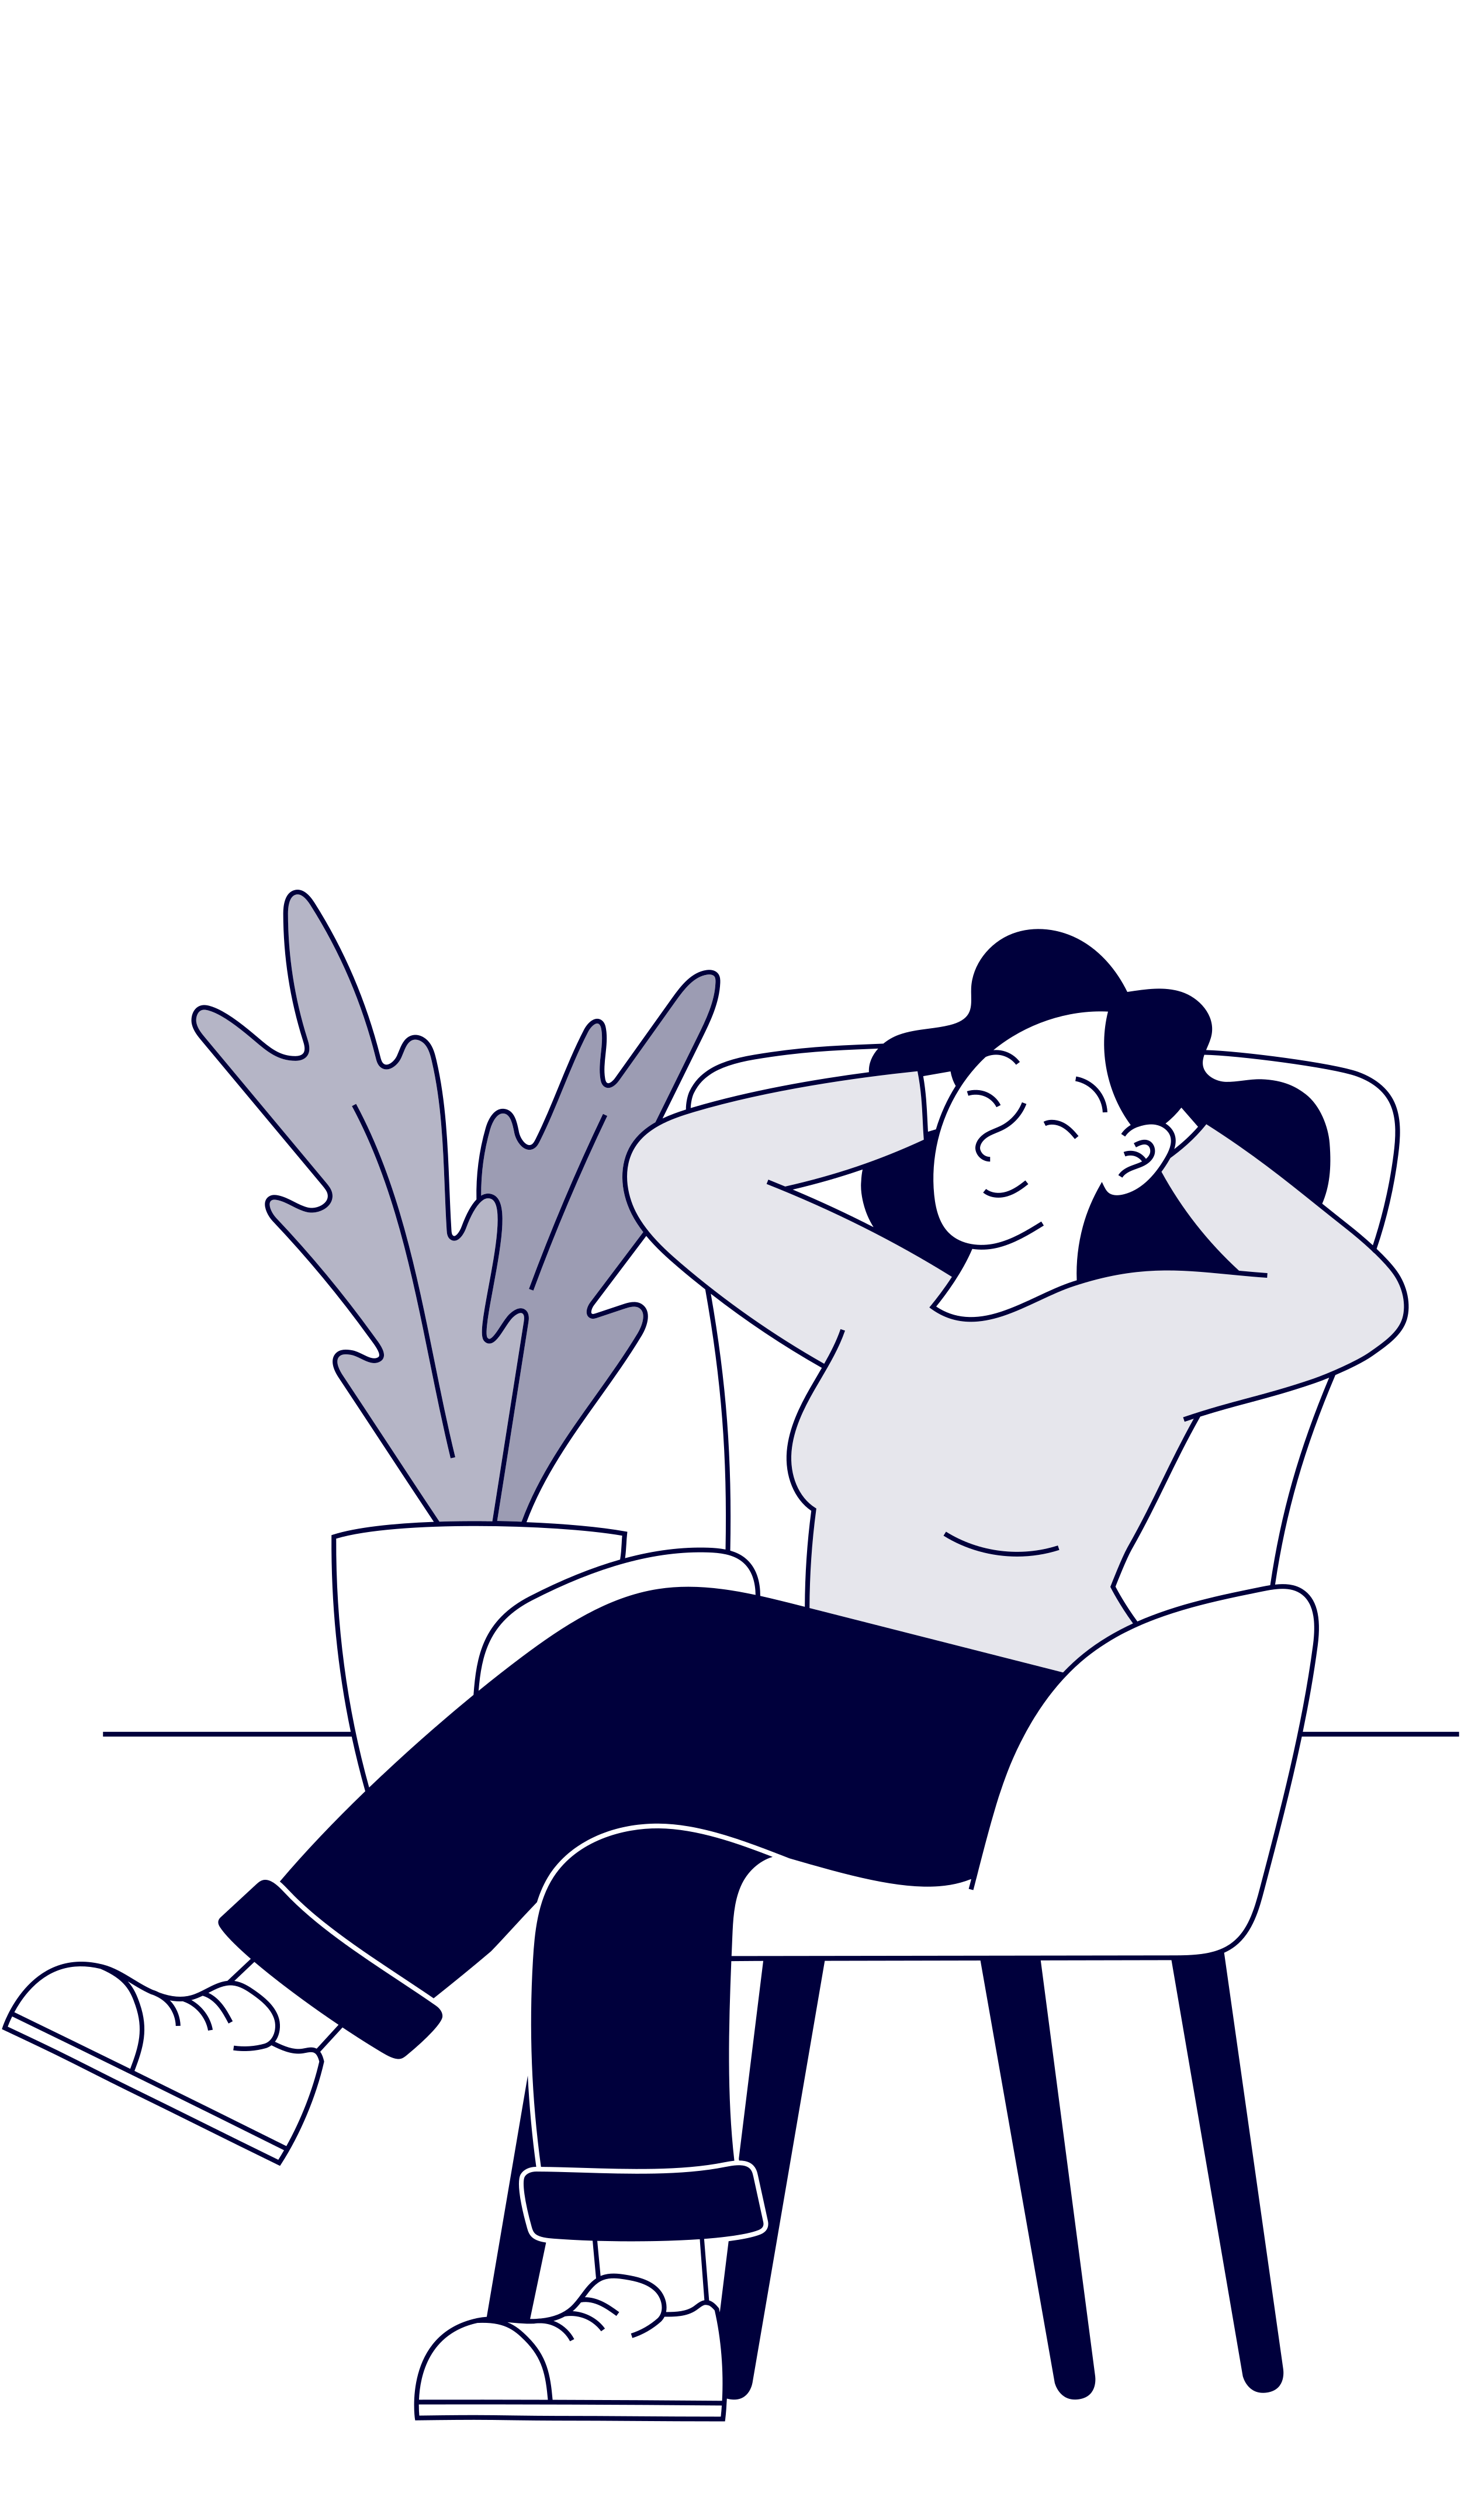 <?xml version="1.0" encoding="UTF-8"?>
<svg xmlns="http://www.w3.org/2000/svg" viewBox="0 0 377 645">
  <defs>
    <style>
      .cls-1 {
        opacity: .1;
      }

      .cls-1, .cls-2, .cls-3 {
        mix-blend-mode: multiply;
      }

      .cls-1, .cls-2, .cls-3, .cls-4 {
        fill: #00003c;
        stroke-width: 0px;
      }

      .cls-2 {
        opacity: .29;
      }

      .cls-5 {
        isolation: isolate;
      }

      .cls-3 {
        opacity: .39;
      }
    </style>
  </defs>
  <g class="cls-5">
    <g id="Layer_1" data-name="Layer 1">
      <g>
        <path class="cls-3" d="M184.385,251.979c-.451-.683-1.586-.573-1.915-.525-3.366.5-5.83,3.611-8.075,6.758l-14.649,20.553c-.366.5-1.33,1.695-2.488,1.878-.488.085-.951-.024-1.354-.317-.659-.476-.866-1.293-.976-1.94-.366-2.196-.122-4.415.11-6.574.244-2.147.464-4.184.134-6.208-.073-.451-.22-1.086-.598-1.378-.207-.171-.415-.22-.671-.159-.671.146-1.573,1.037-2.135,2.122-2.452,4.745-4.525,9.795-6.538,14.698-1.83,4.476-3.732,9.099-5.928,13.503-.366.732-.744,1.439-1.439,1.866-.695.451-1.476.5-2.244.171-1.488-.634-2.586-2.574-2.915-4.172l-.037-.207c-.403-1.964-.89-4.403-2.525-4.757-1.744-.354-3.049,1.964-3.659,4.05-1.598,5.574-2.378,11.332-2.33,17.137.146-.097.293-.195.451-.256.854-.378,1.72-.403,2.574-.049,3.952,1.598,2.525,10.99.073,24.09-1,5.343-2.244,11.978-1.452,12.868.256.293.415.281.476.281.768-.061,1.964-1.878,2.915-3.354.768-1.171,1.561-2.391,2.342-3.123,1.61-1.488,3.11-1.83,4.135-.939,1.049.903.793,2.562.671,3.269-1.354,8.587-2.72,17.272-4.086,25.969-1.317,8.416-2.635,16.832-3.964,25.151,1.756.024,3.732.086,6.294.195,4.452-12.051,11.807-22.346,18.931-32.311,3.757-5.269,7.648-10.722,11.014-16.296,1.073-1.781,2.378-5.147.488-6.465-1.037-.732-2.549-.317-3.891.134l-7.05,2.354c-.439.146-1.098.366-1.744.086-.464-.195-.781-.561-.903-1.061-.256-.951.256-2.208.878-3.037l13.673-18.113c-1.122-1.464-2.159-3.001-3.001-4.672-3.135-6.172-3.184-13.027-.134-17.906,1.573-2.5,3.781-4.342,6.269-5.769l10.917-22.139c2.061-4.196,4.403-8.941,4.598-13.93.024-.549,0-1.098-.244-1.476ZM137.62,332.958l-.573-.22-.573-.207c5.672-15.296,12.1-30.494,19.126-45.167l.549.269.549.256c-7.001,14.637-13.43,29.799-19.077,45.07Z"/>
        <path class="cls-1" d="M359.444,328.616c-1.122-1.573-2.793-3.366-4.647-5.172-.037-.024-.061-.061-.098-.085l-.878-.83c-2.135-2-4.452-3.94-6.477-5.538-2.537-2-4.989-3.964-7.428-5.916-8.636-6.941-16.796-13.503-28.64-21.041-3.183,4.037-6.782,6.891-9.282,8.721-.085.171-.183.329-.281.488-.646,1.122-1.317,2.123-2.013,3.062,5.233,9.575,11.966,18.15,20.016,25.517,2.342.22,4.757.439,7.331.622l-.085,1.208c-2.744-.183-5.306-.427-7.782-.659-.72-.073-1.439-.134-2.147-.207-13.246-1.281-23.7-2.305-39.874,3.001-2.988.976-5.891,2.33-8.965,3.769-3.086,1.439-6.269,2.94-9.538,4.013-2.94.951-5.635,1.439-8.136,1.439-3.769,0-7.111-1.098-10.197-3.318l-.524-.39.415-.5c1.391-1.696,3.428-4.318,5.416-7.392-14.71-9.16-30.787-17.211-47.827-23.956l.451-1.134c1.464.586,2.903,1.183,4.354,1.781,13.076-2.964,24.127-6.696,35.763-12.075-.134-1.671-.207-3.306-.281-4.903-.195-3.915-.39-7.965-1.342-12.759-15.71,1.634-38.276,4.781-57.645,10.514-3.025.903-6.233,1.952-9.063,3.525-.683.378-1.342.781-1.964,1.232-1.659,1.159-3.11,2.562-4.196,4.306-3.379,5.391-2.122,12.173.183,16.711.756,1.488,1.671,2.891,2.671,4.208.256.342.524.671.781,1,2.513,3.086,5.489,5.757,8.258,8.124,11.417,9.758,23.822,18.443,36.898,25.846,1.622-2.866,3.159-5.83,4.22-8.941l1.159.39c-1.525,4.428-3.928,8.526-6.245,12.478-.573.976-1.147,1.952-1.708,2.928-2.744,4.818-5.355,10.063-5.855,15.796-.524,6.135,1.854,11.819,6.074,14.479l.329.207-.049.39c-1.122,8.355-1.683,16.857-1.708,25.298,21.809,5.538,43.618,11.088,65.415,16.625,1.683-1.756,3.428-3.391,5.257-4.855,3.94-3.171,8.27-5.708,12.795-7.794-3.537-4.843-5.708-9.148-5.733-9.197l-.122-.244.098-.244c.122-.305,2.83-7.282,4.354-9.99,3.635-6.416,6.294-11.88,8.868-17.162,2.415-4.952,4.916-10.075,8.209-15.991-.768.256-1.561.512-2.366.793l-.39-1.159c6.452-2.196,11.6-3.574,16.576-4.903,5.038-1.342,10.258-2.744,16.893-5.001,3.94-1.354,11.429-4.623,14.662-6.904l.451-.317c3.244-2.281,6.916-4.855,7.989-8.404,1.049-3.501.11-8.014-2.403-11.49ZM262.449,401.569c-6.66,0-13.307-1.83-18.992-5.379l.646-1.037c8.514,5.318,19.309,6.648,28.859,3.562l.378,1.159c-3.525,1.134-7.209,1.696-10.892,1.696Z"/>
        <path class="cls-2" d="M134.875,338.911c-.732-.622-2.11.549-2.501.915-.683.634-1.439,1.793-2.159,2.903-1.268,1.952-2.476,3.793-3.842,3.891-.378.037-.951-.061-1.488-.683-1.122-1.281-.329-5.879,1.159-13.893,1.696-9.026,4.001-21.395.671-22.748-.537-.22-1.073-.208-1.622.036-.305.134-.61.366-.915.634-.012,0-.012.012-.012.012-1.317,1.159-2.671,3.513-3.903,6.855-.476,1.281-1.439,2.891-2.623,3.208-.537.146-1.061.024-1.525-.342-.695-.573-.805-1.488-.854-2.305-.232-3.696-.378-7.465-.525-11.112-.427-10.783-.866-21.931-3.33-32.531-.342-1.476-.756-3.025-1.659-4.159-.781-.988-2.196-1.72-3.379-1.232-1.195.488-1.756,1.891-2.354,3.379-.159.378-.305.744-.464,1.098-.659,1.476-1.988,2.696-3.257,2.989-.793.171-1.525,0-2.135-.512-.781-.659-1.025-1.671-1.232-2.488-3.513-14.003-9.16-27.213-16.808-39.276-1.317-2.098-2.586-3.025-3.732-2.757-1.891.415-2.086,3.55-2.086,4.879.024,11.014,1.708,21.907,5.025,32.372.329,1.049.951,3.001-.085,4.391-.61.805-1.635,1.232-3.001,1.244-4.476-.024-7.294-2.366-10.539-5.135-.403-.329-.805-.671-1.22-1.024-3.013-2.513-6.879-5.538-10.124-6.648-.915-.317-1.659-.488-2.305-.269-1.171.403-1.647,2.037-1.366,3.318.317,1.476,1.366,2.732,2.281,3.83l31.177,37.361c.598.72,1.342,1.598,1.573,2.72.256,1.232-.134,2.427-1.098,3.379-1.342,1.305-3.562,1.927-5.416,1.5-1.391-.317-2.671-.964-3.903-1.598-1.293-.659-2.525-1.281-3.854-1.537-.561-.11-.964-.098-1.256.036-.329.159-.524.403-.586.768-.207,1.098.683,2.805,1.659,3.842,8.916,9.404,17.32,19.541,24.968,30.116l.451.622c1.183,1.573,2.647,3.537,2.354,5.037-.098.512-.403.927-.878,1.22-1.635.976-3.366.134-5.038-.695-.854-.415-1.744-.842-2.537-.988-1.122-.195-2.354-.293-3.062.439-1.22,1.269.207,3.745.866,4.757,3.769,5.672,7.562,11.429,11.356,17.198,4.476,6.806,9.087,13.844,13.637,20.638,3.501-.11,7.111-.159,10.722-.134.988-.037,1.952-.049,2.952-.049,1.329-8.392,2.659-16.869,3.989-25.346,1.366-8.684,2.732-17.381,4.098-25.968.122-.793.207-1.744-.268-2.159ZM116.274,376.223c-2.013-8.294-3.745-16.857-5.428-25.151-4.537-22.407-9.221-45.582-20.041-65.72l1.073-.573c10.905,20.297,15.613,43.557,20.163,66.062,1.671,8.27,3.403,16.82,5.428,25.102l-1.195.281Z"/>
        <path class="cls-4" d="M117.474,375.946l-1.195.281c-2.013-8.294-3.745-16.857-5.428-25.151-4.537-22.407-9.221-45.582-20.041-65.72l1.073-.573c10.905,20.297,15.613,43.557,20.163,66.062,1.671,8.27,3.403,16.82,5.428,25.102Z"/>
        <path class="cls-4" d="M259.621,307.46c-1.926.575-3.908.295-5.172-.73l-.768.948c1.058.857,2.447,1.302,3.944,1.302.763,0,1.555-.116,2.345-.352,2.112-.631,3.881-1.95,5.373-3.137l-.76-.954c-1.74,1.384-3.249,2.411-4.962,2.922Z"/>
        <path class="cls-4" d="M274.611,289.733c-1.398-.759-3.533-1.247-5.329-.343l.549,1.09c1.134-.572,2.782-.443,4.198.325,1.376.746,2.398,1.919,3.327,3.055l.945-.772c-.962-1.177-2.12-2.503-3.689-3.356Z"/>
        <path class="cls-4" d="M254.094,282.863c1.317.538,2.42,1.55,3.027,2.777l1.093-.541c-.738-1.49-2.071-2.716-3.66-3.365-1.583-.647-3.421-.72-5.042-.199l.373,1.161c1.354-.434,2.887-.372,4.208.167Z"/>
        <path class="cls-4" d="M277.698,277.709l-.217,1.201c1.913.345,3.671,1.342,4.949,2.805,1.279,1.463,2.03,3.338,2.117,5.28l1.219-.055c-.099-2.216-.958-4.357-2.417-6.028-1.46-1.671-3.467-2.808-5.651-3.203Z"/>
        <path class="cls-4" d="M296.566,294.324c-1.29-.651-2.688-.095-4.004.602l.571,1.078c1.028-.545,2.087-.995,2.884-.59.749.377.96,1.449.686,2.214-.196.551-.575.988-.996,1.34-.583-.813-1.407-1.463-2.346-1.798-1.093-.39-2.339-.377-3.423.036l.435,1.14c.817-.313,1.756-.321,2.578-.028.695.248,1.306.725,1.744,1.321-.011.006-.024.015-.036.021-.578.294-1.188.513-1.833.746-.437.157-.874.315-1.301.495-1.409.596-2.375,1.341-2.954,2.277l1.038.641c.441-.714,1.223-1.301,2.391-1.795.407-.172.823-.321,1.239-.471.652-.235,1.327-.478,1.973-.806.933-.474,2.148-1.329,2.64-2.71.512-1.433-.066-3.099-1.286-3.713Z"/>
        <path class="cls-4" d="M273.346,399.877c-3.525,1.134-7.209,1.696-10.893,1.696-6.66,0-13.307-1.83-18.991-5.379l.646-1.037c8.514,5.318,19.309,6.648,28.859,3.562l.378,1.159Z"/>
        <path class="cls-4" d="M156.701,287.892c-7.001,14.637-13.429,29.799-19.077,45.07l-.573-.22-.573-.207c5.672-15.296,12.1-30.494,19.126-45.167l.549.268.549.256Z"/>
        <path class="cls-4" d="M255.494,298.464c-.802,0-1.519-.321-2.02-.904-.424-.493-.639-1.12-.56-1.636.154-1.006.951-1.998,2.188-2.72.651-.38,1.348-.668,2.084-.972.559-.231,1.118-.462,1.657-.733,2.739-1.379,4.931-3.815,6.017-6.684l-1.141-.431c-.978,2.586-2.955,4.782-5.423,6.025-.512.258-1.044.476-1.574.696-.743.307-1.511.624-2.234,1.046-.915.534-2.493,1.71-2.778,3.59-.133.87.182,1.847.84,2.615.736.857,1.782,1.329,2.945,1.329v-1.22Z"/>
        <path class="cls-4" d="M336.186,446.791l-.003-.005c1.525-7.38,2.854-14.808,3.842-22.261.988-7.514-.293-12.271-3.928-14.54-2.086-1.317-4.537-1.464-7.062-1.183h-.005c2.824-18.821,7.495-35.054,15.552-54.051.001-.003.002-.005.003-.008,3.523-1.512,7.35-3.377,9.532-4.913l.451-.317c3.403-2.391,7.258-5.099,8.453-9.05,1.159-3.854.146-8.782-2.586-12.563-1.256-1.744-3.135-3.745-5.208-5.708,2.647-7.794,4.538-15.954,5.587-24.285.549-4.294.842-8.819-.683-12.795-1.464-3.842-4.793-6.806-9.624-8.563-6.427-2.341-30.618-5.427-39.283-5.647.09-.214.182-.43.276-.647.462-1.07.939-2.177,1.155-3.347.929-5.038-3.253-9.563-7.833-11.027-4.418-1.413-9.039-.721-13.928.029-2.858-5.825-6.923-10.377-11.777-13.181-5.654-3.266-12.333-3.962-17.864-1.862-6.043,2.292-10.422,8.098-10.65,14.118-.023.597-.01,1.206.004,1.816.037,1.743.073,3.388-.719,4.742-.784,1.341-2.346,2.291-4.772,2.904-1.798.453-3.693.7-5.525.94-2.572.335-5.231.682-7.732,1.603-1.386.51-2.742,1.284-3.919,2.255l-3.077.129c-10.241.422-18.33.755-30.313,2.746-5.354.89-9.398,2.273-12.022,4.11-1.588,1.112-3.245,2.524-4.603,5.306-.511,1.047-.96,3.085-.921,4.714-2.036.646-4.096,1.378-6.046,2.304l10.173-20.626c2.11-4.293,4.513-9.172,4.721-14.43.024-.744-.012-1.525-.452-2.183-.586-.878-1.72-1.256-3.11-1.049-3.83.561-6.489,3.891-8.88,7.245l-14.661,20.553c-.537.768-1.208,1.305-1.683,1.391-.158.024-.305-.012-.439-.11-.305-.22-.427-.756-.488-1.147-.342-2.037-.11-4.074.122-6.245.232-2.135.476-4.354.11-6.538-.11-.707-.329-1.586-1.037-2.147-.488-.39-1.073-.525-1.683-.39-1.268.268-2.391,1.659-2.952,2.757-2.488,4.794-4.574,9.88-6.587,14.796-1.83,4.452-3.72,9.063-5.891,13.417-.305.598-.586,1.122-1,1.391-.354.22-.72.244-1.122.073-.939-.403-1.903-1.842-2.196-3.281l-.037-.22c-.476-2.317-1.049-5.196-3.476-5.696-2.549-.549-4.294,2.171-5.074,4.903-1.72,5.989-2.513,12.185-2.366,18.43-1.342,1.391-2.622,3.708-3.83,6.965-.451,1.244-1.232,2.305-1.793,2.464-.11.024-.244.037-.427-.122-.317-.256-.39-.866-.415-1.427-.232-3.684-.378-7.453-.524-11.088-.427-10.844-.866-22.041-3.354-32.763-.378-1.61-.829-3.306-1.903-4.635-1.025-1.305-2.976-2.354-4.794-1.598-1.671.683-2.391,2.476-3.025,4.05-.146.354-.293.708-.439,1.049-.5,1.11-1.537,2.098-2.415,2.293-.415.098-.768.012-1.073-.244-.476-.403-.671-1.183-.842-1.866-3.55-14.113-9.246-27.457-16.955-39.63-1.634-2.574-3.33-3.671-5.038-3.293-2.659.598-3.037,4.062-3.037,6.074.024,11.149,1.732,22.163,5.074,32.738.378,1.159.72,2.476.11,3.293-.464.61-1.354.744-2.025.756h-.061c-4.001,0-6.513-2.147-9.685-4.843-.403-.342-.805-.683-1.232-1.037-3.281-2.732-7.099-5.684-10.502-6.867-1-.342-2.074-.61-3.098-.256-1.842.622-2.562,2.94-2.171,4.733.39,1.756,1.586,3.196,2.549,4.342l31.177,37.361c.524.646,1.134,1.366,1.305,2.183.22,1.037-.293,1.805-.756,2.256-1.037,1.025-2.842,1.525-4.281,1.195-1.244-.293-2.403-.878-3.623-1.5-1.317-.671-2.683-1.366-4.184-1.659-.524-.098-1.293-.195-2.013.146-.683.329-1.122.903-1.268,1.647-.281,1.537.781,3.635,1.976,4.891,8.892,9.38,17.259,19.467,24.871,30.006l.463.622c.866,1.171,2.318,3.123,2.135,4.074-.024.122-.085.281-.305.415-1.073.634-2.439-.024-3.879-.744-.939-.451-1.891-.927-2.866-1.085-1.354-.232-3.037-.354-4.147.781-1.305,1.366-1.049,3.598.732,6.282,3.769,5.672,7.55,11.429,11.344,17.198,4.342,6.599,8.819,13.417,13.222,20.016-10.575.39-20.114,1.427-25.981,3.293l-.427.134v.439c-.122,17.162,1.549,33.982,4.964,50.303l-.003.002H26.581v1.22h64.169c1.024,4.742,2.194,9.448,3.499,14.105-.001.001-.002.002-.002.002-8.038,7.758-15.625,15.71-22.041,23.297.378.305.732.634,1.086.988.183.171.354.354.524.524.171.171.329.354.5.525.476.512.976,1.025,1.488,1.537.464.476.951.939,1.439,1.403.976.927,2,1.854,3.062,2.769.317.281.646.561.988.842,1.415,1.195,2.891,2.366,4.415,3.525.464.366.939.72,1.415,1.073,2.842,2.135,5.782,4.208,8.733,6.208,1.183.793,2.354,1.586,3.525,2.366,1.427.964,2.842,1.903,4.232,2.818.732.488,1.452.964,2.171,1.439,1.427.939,2.805,1.866,4.147,2.769.659.451,1.317.903,1.964,1.341,5.16-4.11,10.173-8.184,14.808-12.124,3.318-3.403,7.367-8.014,11.856-12.673.781-2.525,1.842-4.976,3.306-7.221v-.012c.207-.317.415-.622.646-.915.207-.305.439-.61.683-.903.22-.281.451-.561.695-.829.268-.305.537-.598.817-.89.207-.22.427-.439.646-.646.22-.22.451-.439.683-.634l.012-.012c.232-.207.464-.403.695-.61.72-.598,1.464-1.171,2.256-1.695,0,0,.012,0,.012-.012.781-.537,1.598-1.037,2.452-1.5.012,0,.012-.012.012-.012.561-.305,1.134-.598,1.732-.878.305-.146.61-.281.927-.427.598-.268,1.22-.512,1.842-.732.329-.122.659-.244.976-.354.634-.22,1.281-.415,1.939-.586.012,0,.024,0,.024-.012.659-.183,1.317-.341,2-.488.342-.073.683-.146,1.025-.207.598-.122,1.208-.22,1.817-.305.61-.086,1.232-.159,1.854-.207,1.415-.146,2.854-.207,4.318-.195,2.549.024,5.111.268,7.684.708.586.098,1.171.195,1.756.317.378.073.768.158,1.147.244.488.098.976.207,1.464.329.939.22,1.891.464,2.854.732.524.146,1.049.293,1.573.451.5.134,1.0.293,1.5.451,1.5.451,3.013.964,4.537,1.5,1.696.586,3.415,1.22,5.16,1.879,1.391.525,2.805,1.073,4.233,1.622l1.866.732c15.125,4.403,28.225,7.989,38.617,7.196.976-.073,1.915-.195,2.83-.342h.024c1.854-.317,3.598-.793,5.257-1.451.061-.012.134-.024.195-.037-.073.256-.134.512-.195.768-.159.586-.305,1.171-.464,1.744h.012l1.171.317c.122-.439.232-.89.354-1.342.146-.561.293-1.134.439-1.72h.012c.024-.098.049-.207.073-.305.012-.049.024-.098.037-.146.085-.329.171-.671.256-1.0.085-.342.171-.683.256-1.025.305-1.183.622-2.391.939-3.61.476-1.83.964-3.684,1.476-5.55.5-1.866,1.025-3.72,1.573-5.562.171-.61.354-1.22.537-1.83.024-.061.037-.11.049-.158.183-.61.378-1.208.561-1.817.183-.537.366-1.086.549-1.622.39-1.183.793-2.342,1.22-3.476.171-.488.354-.976.549-1.464.451-1.183.927-2.33,1.415-3.427.305-.695.622-1.378.927-2.049.659-1.378,1.329-2.72,2.037-4.025.317-.61.646-1.22,1-1.817.293-.537.61-1.073.927-1.61.427-.708.854-1.403,1.305-2.074.329-.537.671-1.061,1.025-1.561.024-.036.049-.073.073-.098.366-.561.756-1.11,1.147-1.635.39-.549.781-1.073,1.195-1.598.403-.525.805-1.037,1.232-1.537.354-.451.732-.89,1.11-1.317.098-.11.183-.22.281-.317.378-.427.756-.854,1.159-1.269.427-.464.866-.915,1.317-1.366.439-.439.89-.878,1.342-1.305h.012c.915-.854,1.842-1.659,2.781-2.415.415-.329.83-.659,1.244-.964.415-.317.829-.622,1.244-.915.427-.305.854-.598,1.281-.878.427-.293.854-.573,1.293-.842.427-.281.878-.549,1.317-.817.878-.524,1.769-1.025,2.671-1.512.537-.281,1.073-.561,1.622-.817.305-.159.61-.305.915-.451.598-.293,1.195-.561,1.805-.83.695-.317,1.391-.61,2.098-.903.781-.317,1.573-.634,2.366-.927,1.5-.561,3.013-1.085,4.537-1.573.781-.256,1.549-.488,2.33-.72.537-.159,1.073-.317,1.61-.464.317-.098.634-.183.939-.268.695-.195,1.391-.378,2.098-.561.768-.207,1.549-.403,2.318-.586.683-.171,1.366-.329,2.049-.488,1.976-.464,3.952-.89,5.904-1.305,1.952-.403,3.879-.793,5.782-1.183.439-.098.878-.183,1.317-.256.439-.085.878-.159,1.317-.207.22-.037.439-.073.659-.086.427-.061.866-.085,1.293-.11,1.866-.086,3.635.171,5.123,1.11h.012c.195.122.378.256.549.39.171.134.342.281.5.439.073.061.134.134.195.195.061.061.122.122.171.183.012.024.037.037.049.061.098.098.171.207.256.305.098.134.195.268.281.403.183.269.342.561.5.866,0,.012.012.012.012.012.073.158.146.305.207.463.061.159.134.329.183.5.049.098.073.195.11.293.012.037.024.073.037.122.159.525.281,1.086.39,1.683.037.232.073.476.098.72.049.378.073.756.098,1.159.049,1.0.037,2.098-.049,3.281-.049.72-.122,1.476-.232,2.269-2.818,21.321-8.38,42.472-13.759,62.927-.134.512-.268,1.037-.415,1.549-.134.5-.281,1.012-.439,1.512-.098.342-.207.683-.305,1.012-.207.646-.427,1.293-.671,1.915-.122.329-.244.634-.366.951-.256.61-.524,1.208-.817,1.781-.293.573-.61,1.122-.951,1.659-.329.524-.695,1.025-1.098,1.5-.195.244-.403.476-.622.695-.427.451-.89.866-1.378,1.244-.244.195-.5.378-.756.549-.268.171-.537.342-.805.488-.537.293-1.098.561-1.683.793-.305.122-.61.232-.927.329-.281.098-.573.183-.878.256-.305.085-.61.158-.927.232-.354.086-.72.146-1.086.207-1.464.244-2.988.366-4.55.439-1.183.049-2.378.061-3.586.061-37.605.061-75.198.11-112.803.171h-1.22c.073-1.671.134-3.342.207-5.001.183-4.159.378-8.868,2.183-13.015,1.61-3.72,4.757-6.55,8.209-7.575-8.831-3.415-19.431-7.258-29.445-7.355-9.038-.085-20.919,3.135-27.042,12.49-4.147,6.355-4.94,14.418-5.355,21.468-1.061,17.833-.354,35.739,2.074,53.376,3.232.024,6.709.134,10.38.244,12.124.378,25.871.805,36.946-1.427.829-.159,1.696-.317,2.562-.403-1.927-16.735-1.464-34.275-.781-51.486.415-.012.829-.012,1.232-.012,1.525-.012,3.049-.024,4.574-.037.817,0,1.622,0,2.439-.012v.012l-6.306,50.974c.024.171.049.341.061.512.988,0,1.927.146,2.732.561,1.61.842,1.952,2.379,2.147,3.306l2.574,11.771c.159.744.281,2.549-1.988,3.44-1.793.707-4.635,1.281-8.16,1.732l-2.269,18.369c-.061-.305-.122-.622-.195-.927l-.024-.134-.098-.122c-.659-.793-1.439-1.61-2.452-1.903-.39-4.879-.793-9.77-1.183-14.649-.037-.415-.061-.817-.098-1.232.354-.024.708-.049,1.049-.086.695-.061,1.378-.122,2.037-.183.11-.012.207-.024.317-.037.366-.037.72-.073,1.073-.11.354-.037.695-.073,1.037-.122,1.488-.171,2.854-.366,4.074-.598.451-.073.878-.159,1.293-.244,1.256-.268,2.318-.561,3.147-.89,1.049-.415,1.452-1.085,1.244-2.049l-2.562-11.758c-.232-1.049-.5-1.964-1.525-2.488-1.464-.756-3.708-.39-5.708,0-11.222,2.256-25.041,1.83-37.227,1.451-4.098-.122-7.965-.244-11.502-.256h-.012c-1.391,0-2.513.488-3.013,1.305-.768,1.268-.049,6.477,1.781,12.978.207.72.427,1.366,1,1.842,1.037.842,2.976,1.049,4.696,1.183.756.061,1.537.11,2.318.159.793.061,1.598.098,2.403.146,1.72.098,3.501.171,5.306.232.037.403.073.817.11,1.22.256,2.842.524,5.684.781,8.514-1.573,1.037-2.744,2.598-3.867,4.111-.842,1.134-1.72,2.305-2.732,3.22-1.878,1.671-4.403,2.659-7.672,3.001h-.085c-.512,0-.793.098-1.781.122h-.89l4.123-19.711c-1.317-.195-2.586-.537-3.476-1.256-.854-.695-1.159-1.598-1.403-2.452-.134-.488-.293-1.073-.464-1.72-.11-.39-.207-.817-.317-1.244-.024-.098-.049-.183-.073-.281-.11-.439-.207-.903-.317-1.366-.22-1.025-.439-2.11-.61-3.147-.085-.524-.146-1.049-.207-1.549-.085-.744-.134-1.464-.134-2.11,0-1.073.134-1.976.476-2.525.707-1.171,2.22-1.903,3.989-1.891-1.073-7.794-1.793-15.649-2.183-23.529l-10.587,62.232c-.781.049-1.573.146-2.354.305-.085.012-.146.037-.232.049-.024.012-.061.012-.085.012v.012c-18.894,4.123-15.918,25.59-15.881,25.81l.085.524.524-.012c.098,0,9.002-.134,14.698-.134,2.866,0,6.709.049,10.527.11,3.769.049,7.502.098,10.258.098,7.794,0,14.466.049,21.212.098,6.879.049,13.856.098,22.187.098h.537l.073-.537c.207-1.72.329-3.513.415-5.342.293.085.598.146.927.195,5.123.732,5.721-4.55,5.721-4.55l18.613-108.582,40.154-.086.009.008,19.17,108.928s1.174,5.054,6.297,4.255c5.123-.799,4.119-6.178,4.119-6.178l-14.03-107.035v-.001s33.736-.073,33.736-.073l.001.008,18.412,107.313s1.171,5.035,6.294,4.236c5.123-.799,4.122-6.158,4.122-6.158l-15.23-107.301h.003c1.012-.452,1.964-1.012,2.854-1.696,4.623-3.586,6.282-9.892,7.489-14.491,3.415-12.952,6.891-26.197,9.708-39.588h40.564v-1.22h-40.316ZM343.556,354.045c-.076.179-.148.354-.222.531.073-.177.145-.354.221-.537l.605.263-.603-.257ZM344.668,354.548c.003-.007.006-.014.009-.021l.001 0c-.003.007-.006.014-.009.021ZM350.092,277.695c4.55,1.647,7.538,4.294,8.904,7.855,1.415,3.72,1.134,8.062.61,12.197-1.254,9.89-3.611,18.254-5.355,23.517-2.062-1.891-4.232-3.72-6.147-5.221-2.366-1.866-4.647-3.696-6.916-5.513l.003-.002c1.853-4.339,2.433-9.034,1.908-15.583-.338-4.21-2.397-9.771-6.235-12.701-2.316-1.768-5.485-3.606-11.431-3.821-1.512-.04-3.111.156-4.658.348-1.487.184-3.018.375-4.428.34-2.593-.066-5.521-1.666-5.93-4.23-.148-.926.029-1.837.34-2.76,7.978.11,33.03,3.269,39.336,5.574ZM310.33,272.108c.014,0,.03.001.045.001-.014,0-.031-.001-.045-.001v-.001ZM300.755,289.856c1.532-1.194,2.903-2.574,4.089-4.102l4.303,4.939-.001.004c-2.086,2.391-4.269,4.293-6.135,5.757.366-1.147.525-2.378.159-3.586-.366-1.232-1.244-2.293-2.414-3.012,0,0,0-0.0 0-0ZM248.56,279.403c1.324-1.918,2.805-3.73,4.436-5.408.439-.452.896-.887,1.357-1.319,1.325-.593,2.823-.73,4.232-.374,1.437.363,2.719,1.216,3.609,2.402l.976-.731c-1.057-1.409-2.579-2.423-4.287-2.853-.832-.209-1.692-.271-2.54-.199,8.211-6.743,19.132-10.46,29.572-9.941-2.512,9.916-.289,20.992,5.854,29.265-.976.574-1.827,1.359-2.455,2.301l1.015.677c.696-1.044,1.716-1.859,2.881-2.33.056-.023.107-.055.164-.076l.001.003c.073-.024.159-.049.232-.073.573-.207,1.134-.366,1.659-.476.281-.061.561-.098.829-.134.744-.098,1.452-.085,2.11.037,1.83.329,3.354,1.549,3.794,3.049.549,1.817-.427,3.854-1.33,5.416-3.049,5.257-6.623,8.441-10.636,9.465-1.317.329-2.378.342-3.257.012-.903-.329-1.403-1.061-1.927-2.135l-.512-1.061-.352.644c-.012-.024-.006-.012-0.0 0-1.965,3.434-3.524,6.994-4.552,10.815-1.217,4.528-1.776,9.233-1.583,13.918.001.03-0.0.06.001.09-.001 0-.002 0-.003.001v-.085c-.012,0-.037.012-.049.012-.342.11-.671.195-1.012.317-3.062,1-6.135,2.439-9.099,3.83-3.049,1.427-6.208,2.891-9.417,3.952-6.709,2.196-12.027,1.769-16.698-1.342,2.574-3.171,6.77-8.867,9.319-14.869,1.953.297,4.049.25,6.164-.219,4.528-1.005,8.65-3.558,12.286-5.81l-.642-1.038c-3.728,2.309-7.582,4.696-11.908,5.656-3.669.812-8.741.518-11.986-2.755-2.066-2.084-3.291-5.273-3.745-9.749-.967-9.523,1.411-19.239,6.473-27.307.334-.532.671-1.062,1.028-1.579ZM245.28,276.404c.223,1.313.664,2.588,1.338,3.748-2.207,3.481-3.928,7.261-5.107,11.207l-2.048.606-.001 0c-.061-.976-.11-1.951-.146-2.902-.171-3.549-.354-7.195-1.085-11.427l7.05-1.231ZM179.022,282.068c1.299-2.659,2.852-3.893,4.207-4.841,2.439-1.708,6.423-3.058,11.523-3.906,11.909-1.978,19.964-2.311,30.163-2.731l1.692-.071c-1.542,1.714-2.511,3.826-2.384,6.088l.005.002c-14.052,1.842-30.677,4.721-45.472,9.099-.169.06-.35.109-.531.169,0-.001-0-.003-0-.004.028-1.363.396-2.979.799-3.806ZM126.487,291.344c.61-2.086,1.915-4.403,3.659-4.05,1.634.354,2.122,2.793,2.525,4.757l.037.207c.329,1.598,1.427,3.537,2.915,4.171.768.329,1.549.281,2.244-.171.695-.427,1.073-1.134,1.439-1.866,2.196-4.403,4.098-9.026,5.928-13.503,2.013-4.903,4.086-9.953,6.538-14.698.561-1.086,1.464-1.976,2.135-2.122.256-.061.464-.012.671.159.378.293.524.927.598,1.378.329,2.025.11,4.062-.134,6.208-.232,2.159-.476,4.379-.11,6.574.11.646.317,1.464.976,1.939.403.293.866.403,1.354.317,1.159-.183,2.122-1.378,2.488-1.879l14.649-20.553c2.244-3.147,4.708-6.257,8.075-6.758.329-.049,1.464-.159,1.915.525.244.378.269.927.244,1.476-.195,4.989-2.537,9.734-4.598,13.93l-10.917,22.139c-2.488,1.427-4.696,3.269-6.27,5.769-3.049,4.879-3.001,11.734.134,17.906.842,1.671,1.878,3.208,3.001,4.672l-13.674,18.113c-.622.829-1.134,2.086-.878,3.037.122.5.439.866.903,1.061.646.281,1.305.061,1.744-.085l7.05-2.354c1.342-.451,2.854-.866,3.891-.134,1.891,1.317.586,4.684-.488,6.465-3.366,5.574-7.258,11.027-11.014,16.296-7.123,9.965-14.479,20.26-18.93,32.311-2.562-.11-4.537-.171-6.294-.195,1.33-8.319,2.647-16.735,3.964-25.151,1.366-8.697,2.732-17.381,4.086-25.969.122-.707.378-2.366-.671-3.269-1.025-.89-2.525-.549-4.135.939-.781.732-1.573,1.952-2.342,3.123-.951,1.476-2.147,3.293-2.915,3.354-.061,0-.22.012-.476-.281-.793-.89.451-7.526,1.452-12.868,2.452-13.1,3.879-22.492-.073-24.09-.854-.354-1.72-.329-2.574.049-.159.061-.305.159-.451.256-.049-5.806.732-11.563,2.33-17.137ZM181.974,332.584l.005.003c.004.02.007.04.01.06,4.184,23.53,5.702,43.009,5.23,67.104-1.482-.3-2.998-.416-4.426-.464-6.8-.226-13.932.668-21.496,2.703-.003.001-.005.001-.008.001.003-.001.007-.002.01-.003.183-1.305.256-2.562.329-3.684.049-.903.098-1.756.195-2.549l.061-.573-.561-.098c-6.282-1.134-15.491-1.976-25.468-2.378,4.403-11.771,11.636-21.919,18.65-31.726,3.781-5.294,7.684-10.758,11.063-16.381,1.61-2.659,2.61-6.379.146-8.087-1.622-1.134-3.794-.415-4.965-.024l-7.062,2.354c-.342.11-.671.207-.866.122-.122-.049-.183-.122-.22-.244-.11-.451.183-1.342.683-2l13.478-17.857c2.525,3.062,5.477,5.708,8.221,8.05,2.293,1.964,4.635,3.867,7.001,5.733,0-.012,0-.037-.012-.061ZM99.751,371.933c-3.793-5.769-7.587-11.527-11.356-17.198-.659-1.012-2.086-3.489-.866-4.757.708-.732,1.939-.634,3.062-.439.793.146,1.683.573,2.537.988,1.671.829,3.403,1.671,5.038.695.476-.293.781-.708.878-1.22.293-1.5-1.171-3.464-2.354-5.038l-.451-.622c-7.648-10.575-16.052-20.711-24.968-30.116-.976-1.037-1.866-2.744-1.659-3.842.061-.366.256-.61.586-.768.293-.134.695-.146,1.256-.037,1.329.256,2.562.878,3.854,1.537,1.232.634,2.513,1.281,3.903,1.598,1.854.427,4.074-.195,5.416-1.5.964-.951,1.354-2.147,1.098-3.379-.232-1.122-.976-2-1.573-2.72l-31.177-37.361c-.915-1.098-1.964-2.354-2.281-3.83-.281-1.281.195-2.915,1.366-3.318.646-.22,1.391-.049,2.305.268,3.244,1.11,7.111,4.135,10.124,6.648.415.354.817.695,1.22,1.025,3.244,2.769,6.062,5.111,10.539,5.135,1.366-.012,2.391-.439,3.001-1.244,1.037-1.391.415-3.342.085-4.391-3.318-10.466-5.001-21.358-5.025-32.372,0-1.329.195-4.464,2.086-4.879,1.147-.268,2.415.659,3.732,2.757,7.648,12.063,13.295,25.273,16.808,39.276.207.817.451,1.83,1.232,2.488.61.512,1.342.683,2.135.512,1.269-.293,2.598-1.512,3.257-2.988.159-.354.305-.72.463-1.098.598-1.488,1.159-2.891,2.354-3.379,1.183-.488,2.598.244,3.379,1.232.903,1.134,1.317,2.683,1.659,4.159,2.464,10.6,2.903,21.748,3.33,32.531.146,3.647.293,7.416.524,11.112.049.817.159,1.732.854,2.305.464.366.988.488,1.525.342,1.183-.317,2.147-1.927,2.622-3.208,1.232-3.342,2.586-5.696,3.903-6.855,0,0,0-.012.012-.012.305-.268.61-.5.915-.634.549-.244,1.086-.256,1.622-.037,3.33,1.354,1.025,13.722-.671,22.748-1.488,8.014-2.281,12.612-1.159,13.893.537.622,1.11.72,1.488.683,1.366-.098,2.574-1.939,3.842-3.891.72-1.11,1.476-2.269,2.159-2.903.39-.366,1.769-1.537,2.501-.915.476.415.39,1.366.268,2.159-1.366,8.587-2.732,17.284-4.098,25.968-1.33,8.477-2.659,16.955-3.989,25.346,0,.024,0,.049-.012.073-.976-.012-1.964-.024-2.94-.024-3.611-.024-7.221.024-10.722.134-4.55-6.794-9.16-13.832-13.637-20.638ZM122.178,437.284v-.012c-1.098.903-2.196,1.805-3.306,2.744-1.122.927-2.244,1.879-3.366,2.842-1.122.951-2.244,1.927-3.379,2.903-.281.244-.561.488-.842.732-1.696,1.476-3.403,2.988-5.099,4.513-.415.378-.83.756-1.256,1.134-.988.903-1.988,1.817-2.976,2.72-1.122,1.037-2.244,2.086-3.366,3.135h-.012c-1.11,1.037-2.22,2.086-3.318,3.147v.012h-.009c-5.744-20.601-8.598-42.128-8.501-64.204,15.43-4.635,56.255-3.781,73.795-.768-.061.659-.098,1.342-.134,2.049-.073,1.317-.158,2.683-.403,4.123.001-0.0.001-0.0.002-0-.001.001-.001.001-.002.001-7.324,2.082-15.051,5.21-23.281,9.437-12.186,6.258-13.8,15.51-14.539,25.484l-.009.008ZM194.959,411.474l.001-0c-.72-.159-1.439-.305-2.159-.439-1.439-.293-2.879-.549-4.33-.768-.732-.11-1.452-.22-2.183-.305-.72-.098-1.452-.183-2.171-.256-.732-.073-1.452-.134-2.171-.183-.671-.049-1.33-.086-1.988-.11-.134-.012-.268-.012-.403-.012-.646-.024-1.293-.037-1.939-.037-2.598,0-5.184.171-7.758.573-13.063,2.013-24.554,9.563-35.129,17.479-3.574,2.683-7.355,5.635-11.234,8.794l.064-.022-.066.025c.768-9.179,2.662-17.621,13.789-23.336,17.081-8.772,31.945-12.819,45.47-12.371,2.937.098,6.263.451,8.663,2.328,2.707,2.117,3.509,5.487,3.55,8.639l-.006.002ZM207.67,414.535c-.561-.134-1.122-.281-1.683-.427-1.622-.415-3.257-.829-4.891-1.22-1.633-.402-3.267-.792-4.913-1.158-.002-3.522-.867-7.396-4.016-9.859-1.12-.875-2.399-1.441-3.733-1.824.481-23.841-.979-43.167-5.012-66.264l.003-.005c9.063,7.062,18.662,13.466,28.64,19.113-.439.756-.878,1.512-1.305,2.244-.573.988-1.159,1.964-1.72,2.952-2.683,4.696-5.489,10.307-6.013,16.296-.549,6.416,1.915,12.405,6.318,15.393-1.086,8.183-1.634,16.501-1.671,24.757h-.004ZM292.392,418.874c-.006-.008-.016-.022-.034-.045-.082-.107-.04-.052-.001 0,0,0,0,0,0,0-4.525,2.086-8.855,4.623-12.794,7.794-1.83,1.464-3.574,3.098-5.257,4.855-21.796-5.537-43.603-11.087-65.411-16.624.025-8.44.586-16.941,1.708-25.295l.049-.39-.329-.207c-4.22-2.659-6.599-8.343-6.074-14.479.5-5.733,3.11-10.978,5.855-15.796.561-.976,1.134-1.952,1.708-2.927,2.317-3.952,4.72-8.05,6.245-12.478l-1.159-.39c-1.061,3.11-2.598,6.074-4.22,8.941-13.076-7.404-25.481-16.088-36.898-25.847-2.769-2.366-5.745-5.038-8.258-8.124-.256-.329-.525-.659-.781-1-1-1.317-1.915-2.72-2.671-4.208-2.305-4.537-3.562-11.319-.183-16.711,1.085-1.744,2.537-3.147,4.196-4.306.622-.451,1.281-.854,1.964-1.232,2.83-1.573,6.038-2.623,9.063-3.525,19.369-5.733,41.935-8.88,57.645-10.514.951,4.794,1.147,8.843,1.342,12.759.073,1.598.146,3.232.281,4.903-11.636,5.379-22.687,9.111-35.763,12.076-1.452-.598-2.891-1.195-4.355-1.781l-.451,1.134c17.04,6.745,33.116,14.796,47.827,23.956-1.988,3.074-4.025,5.696-5.416,7.392l-.415.5.524.39c3.086,2.22,6.428,3.318,10.197,3.318,2.5,0,5.196-.488,8.136-1.439,3.269-1.073,6.452-2.574,9.539-4.013,3.074-1.439,5.977-2.793,8.965-3.769,16.174-5.306,26.627-4.281,39.874-3.001.707.073,1.427.134,2.147.207,2.476.232,5.038.476,7.782.659l.086-1.208c-2.574-.183-4.989-.403-7.331-.622-8.05-7.367-14.784-15.942-20.016-25.517.695-.939,1.366-1.939,2.013-3.062.098-.159.195-.317.281-.488,2.501-1.83,6.099-4.684,9.282-8.721,11.844,7.538,20.004,14.1,28.64,21.041,2.439,1.952,4.891,3.915,7.428,5.916,2.025,1.598,4.342,3.537,6.477,5.538.169.173.337.345.506.518.157.132.313.265.47.397,1.854,1.805,3.525,3.598,4.647,5.172,2.513,3.476,3.452,7.989,2.403,11.49-1.073,3.549-4.745,6.123-7.989,8.404l-.452.317c-3.232,2.281-10.722,5.55-14.662,6.904-6.635,2.256-11.856,3.659-16.893,5.001-4.977,1.33-10.124,2.708-16.576,4.903l.39,1.159c.805-.281,1.598-.537,2.366-.793-3.293,5.916-5.794,11.039-8.209,15.991-2.574,5.282-5.233,10.746-8.868,17.162-1.525,2.708-4.232,9.685-4.355,9.99l-.097.244.122.244c.024.049,2.196,4.354,5.733,9.197.058.077.05.068.03.042ZM223.012,311.272c.005.017.01.034.015.051.004.013.009.033.013.045.385,1.323,1.081,3.179,2.366,5.223-6.748-3.447-13.704-6.699-20.854-9.695,6.367-1.5,12.283-3.196,18.028-5.184l.005.006c-.209,1.023-.328,2.062-.369,3.104-.256,2.706.558,5.63.796,6.45ZM327.772,408.96l-.005.001c-.756.122-1.512.256-2.269.415-.817.171-1.622.329-2.452.5-.488.098-.976.195-1.476.305-1.159.232-2.317.476-3.501.732-.829.171-1.671.366-2.513.549-1.342.305-2.696.622-4.05.964-.671.159-1.342.341-2.025.512-.683.171-1.354.354-2.025.537-1.354.366-2.708.756-4.05,1.183-.671.207-1.342.427-2.013.646-.586.195-1.159.39-1.744.598-.195.061-.39.122-.586.207-.549.195-1.098.403-1.647.61-.659.244-1.317.5-1.964.768-.659.268-1.305.549-1.952.829h-.011c-3.084-4.194-5.145-8.011-5.645-8.986.5-1.305,2.854-7.221,4.172-9.563,3.647-6.452,6.318-11.941,8.904-17.235,2.562-5.257,5.208-10.685,8.807-17.064,4.598-1.452,8.575-2.525,12.442-3.55,5.062-1.354,10.295-2.757,16.967-5.037,1.061-.354,2.391-.866,3.842-1.464.055-.127.107-.254.161-.381-.053.129-.107.258-.162.387-7.85,18.717-12.431,34.847-15.208,53.537ZM155.392,578.141c.183,0,.378.012.561.012,1.391.037,2.793.061,4.196.073,1.0.012,2.013.012,3.013.012,1.049,0,2.098-.012,3.147-.024.646,0,1.281-.012,1.915-.024.439,0,.866-.012,1.293-.024.366,0,.732-.012,1.098-.024.61-.012,1.22-.024,1.817-.049.72-.024,1.439-.049,2.147-.085.415-.012.817-.024,1.22-.049.817-.036,1.622-.073,2.403-.122l1.171-.073c.403-.024.805-.049,1.208-.073.024.403.061.817.085,1.22.366,4.842.732,9.685,1.098,14.527-.854.146-1.561.659-2.196,1.134-.183.146-.378.293-.561.427-1.915,1.317-4.354,1.476-7.123,1.476.073-.39.122-.793.11-1.22-.012-1.817-.854-3.732-2.183-5.013-2.232-2.147-5.318-2.891-8.319-3.379-1.952-.317-4.22-.586-6.282.22-.085.036-.146.073-.232.11-.244-2.61-.488-5.233-.744-7.855-.037-.403-.073-.817-.11-1.22.427.012.842.024,1.268.024ZM123.19,599.291c6.806-.317,9.368,1.683,12.222,4.537,4.574,4.598,5.391,8.916,5.965,15.296-11.1-.036-22.212-.049-33.263-.024.268-6.294,2.61-17.089,15.076-19.809ZM185.995,623.467c-8.087,0-14.893-.049-21.638-.098-6.745-.049-13.405-.098-21.212-.098-2.757,0-6.477-.049-10.246-.098-3.818-.061-7.672-.11-10.539-.11-4.879,0-12.124.098-14.161.134-.061-.573-.122-1.586-.122-2.878,26.017-.049,52.315.049,78.174.281-.061.976-.146,1.939-.256,2.866ZM186.325,619.38c-14.479-.134-29.091-.207-43.728-.256-.573-6.526-1.452-11.258-6.33-16.149-1.573-1.586-3.135-2.964-5.343-3.867.293.024.586.061.878.086,1.317.122,2.696.244,4.037.293.659.012,1.293.012,1.903-.012v.012c.024,0,.037-.012.061-.012.586-.11,1.183-.122,1.781-.11,1.232.036,2.464.305,3.586.854,1.671.805,3.062,2.159,3.915,3.806l1.086-.561c-.976-1.879-2.574-3.415-4.476-4.342-.281-.134-.573-.232-.866-.342,1.086-.305,2.061-.695,2.964-1.183.732-.11,2.342-.281,4.245.281.342.098.695.22,1.061.378,1.293.561,2.269,1.305,2.952,1.976.098.098.195.183.281.281.354.366.61.695.781.939l.988-.707c-1.891-2.647-5.074-4.306-8.331-4.489.085-.073.183-.134.256-.207.695-.622,1.317-1.329,1.891-2.061,1.769-.317,3.489.195,4.647.708,1.61.707,3.074,1.769,4.489,2.793l.72-.988c-1.464-1.061-2.988-2.159-4.708-2.915-1.061-.464-2.537-.939-4.135-.927,1.391-1.879,2.72-3.659,4.72-4.44,1.781-.683,3.854-.439,5.647-.146,2.805.451,5.684,1.134,7.672,3.049,1.098,1.061,1.793,2.647,1.805,4.147.012.78-.171,1.915-1.037,2.781-1.988,1.781-4.379,3.159-6.928,3.964l.378,1.171c2.696-.866,5.245-2.33,7.392-4.245.366-.378.659-.793.89-1.244,2.574.012,5.745.012,8.221-1.696.207-.146.415-.293.622-.451.524-.403,1.025-.768,1.537-.903.159-.012.378-.012.634.037.207.037.39.098.524.146h.012c.037.024.073.049.11.061.464.281.89.72,1.281,1.183,1.671,7.245,2.342,15.649,1.915,23.31Z"/>
        <path class="cls-4" d="M112.493,517.446c-2.903-2.037-6.135-4.171-9.551-6.44-10.173-6.721-21.699-14.344-29.518-22.724-1.391-1.488-3.001-3.086-4.647-3.293-.122-.012-.232-.024-.329-.024-.976,0-1.671.561-2.403,1.244l-9.111,8.428c-.756.695-.829,1.525-.22,2.476.268.427.61.878,1.012,1.378.098.122.195.244.317.378.159.195.329.39.512.586.049.061.11.134.171.195.305.341.634.695.988,1.049.22.22.427.439.659.659.293.305.61.61.939.915.171.158.329.317.5.476.171.159.342.317.512.476.183.171.354.329.537.488.354.329.732.659,1.11,1.0.244.207.488.427.744.646-.305.281-.598.561-.89.842-1.72,1.61-3.428,3.22-5.135,4.83l-.003.002c-1.934.21-3.725,1.117-5.458,2.015-1.254.649-2.55,1.321-3.865,1.693-2.414.687-5.124.467-8.216-.665-.555-.286-1.128-.531-1.728-.708-.528-.239-1.067-.501-1.617-.789-1.163-.61-2.321-1.315-3.441-1.998-2.442-1.487-4.968-3.024-7.806-3.755-.076-.02-.149-.031-.225-.05-.03-.013-.056-.026-.086-.039l-.008.018c-18.781-4.58-25.513,16.028-25.579,16.238l-.16.51.484.226c.08.037,8.151,3.819,13.265,6.312,2.588,1.261,6.029,2.999,9.442,4.723,3.353,1.693,6.679,3.372,9.146,4.575,7.026,3.426,13.005,6.393,19.05,9.395,6.164,3.059,12.397,6.154,19.879,9.801l.486.237.294-.454c4.901-7.571,9.037-17.411,11.065-26.321l.032-.142-.035-.141c-.203-.821-.467-1.696-.98-2.374l-.004-.002c-.05.052-.101.104-.001-.001,1.647-1.781,3.281-3.574,4.928-5.367.268-.305.549-.61.829-.915.439.293.866.586,1.305.866.488.329.988.646,1.476.964.488.329.976.634,1.464.951.476.317.964.622,1.439.915.476.305.951.598,1.427.89.512.329,1.025.634,1.525.939.5.305,1.0.61,1.488.903,1.488.878,3.184,1.817,4.537,1.708.768-.061,1.329-.476,1.927-.976,5.379-4.415,9.087-8.404,9.209-9.929.085-.988-.549-2.049-1.683-2.842ZM7.297,513.865c5.01-5.735,11.283-7.722,18.643-5.929,6.269,2.704,7.692,5.623,9,9.441,2.102,6.132.945,10.377-1.334,16.358-9.987-4.904-19.973-9.784-29.909-14.605.867-1.615,2.053-3.493,3.601-5.266ZM71.811,557.201c-7.263-3.544-13.356-6.568-19.383-9.56-6.048-3.002-12.03-5.971-19.058-9.397-2.463-1.201-5.784-2.878-9.132-4.568-3.419-1.727-6.866-3.467-9.457-4.73-4.385-2.138-10.937-5.22-12.784-6.087.2-.54.579-1.485,1.144-2.641,23.323,11.315,46.92,22.926,70.154,34.519-.487.84-.979,1.669-1.484,2.465ZM73.895,553.673c-12.987-6.481-26.087-12.961-39.19-19.399,2.336-6.12,3.628-10.759,1.389-17.292-.727-2.122-1.524-4.043-3.117-5.815.251.152.501.303.75.455,1.137.692,2.312,1.408,3.51,2.034.58.304,1.147.579,1.705.831l-0.0.001c.003.001.005.002.008.003.593.164,1.155.413,1.7.699,1.096.574,2.083,1.358,2.848,2.335,1.147,1.463,1.806,3.291,1.858,5.149l1.22-.033c-.06-2.118-.811-4.201-2.117-5.869-.193-.246-.42-.462-.636-.689,1.201.226,2.346.294,3.447.225l-.014.041c3.273,1.097,5.86,4.12,6.438,7.522l1.203-.205c-.545-3.207-2.685-6.096-5.525-7.683.107-.027.218-.04.324-.07.897-.254,1.76-.628,2.603-1.035,1.727.496,3.052,1.715,3.868,2.683,1.13,1.337,1.983,2.934,2.807,4.478l1.076-.574c-.854-1.601-1.737-3.256-2.951-4.691-.743-.88-1.863-1.95-3.318-2.64.003-.002.006-.003.009-.005,2.079-1.077,4.041-2.087,6.184-1.917,1.905.158,3.654,1.291,5.143,2.341,2.326,1.638,4.609,3.513,5.558,6.106.526,1.434.453,3.165-.189,4.514-.338.711-.992,1.645-2.156,2.046-2.568.731-5.319.915-7.963.53l-.175,1.208c2.811.407,5.741.213,8.504-.575.491-.169.942-.412,1.347-.724,2.304,1.138,5.16,2.537,8.139,2.083.247-.037.498-.087.751-.137.667-.133,1.298-.244,1.834-.115l.004-.004c.134.037.315.109.508.243.244.183.39.378.464.512.001-.001.001-.001.002-.002.296.459.493,1.046.642,1.63-1.667,7.251-4.75,15.101-8.491,21.805ZM86.524,523.288c-1.61,1.744-3.22,3.501-4.818,5.257l-.003-.006c-.025-.013-.046-.031-.072-.044-.965-.478-2.013-.269-2.937-.086-.234.046-.466.093-.695.128-2.298.347-4.563-.581-7.049-1.792.242-.315.455-.665.637-1.047.778-1.635.868-3.727.234-5.458-1.065-2.908-3.514-4.931-6.001-6.685-1.523-1.072-3.308-2.213-5.35-2.501l.001-0c1.427-1.354,2.854-2.708,4.281-4.062.293-.281.598-.561.89-.842,1.159.976,2.378,1.988,3.671,3.025.366.293.732.586,1.11.878.464.378.939.744,1.427,1.122.439.342.878.683,1.33,1.025.415.317.829.634,1.256.951.451.342.915.695,1.378,1.037.695.524,1.403,1.037,2.11,1.561,1.561,1.147,3.171,2.293,4.782,3.428,1.549,1.086,3.11,2.147,4.659,3.196-.281.305-.561.61-.842.915Z"/>
      </g>
    </g>
  </g>
</svg>